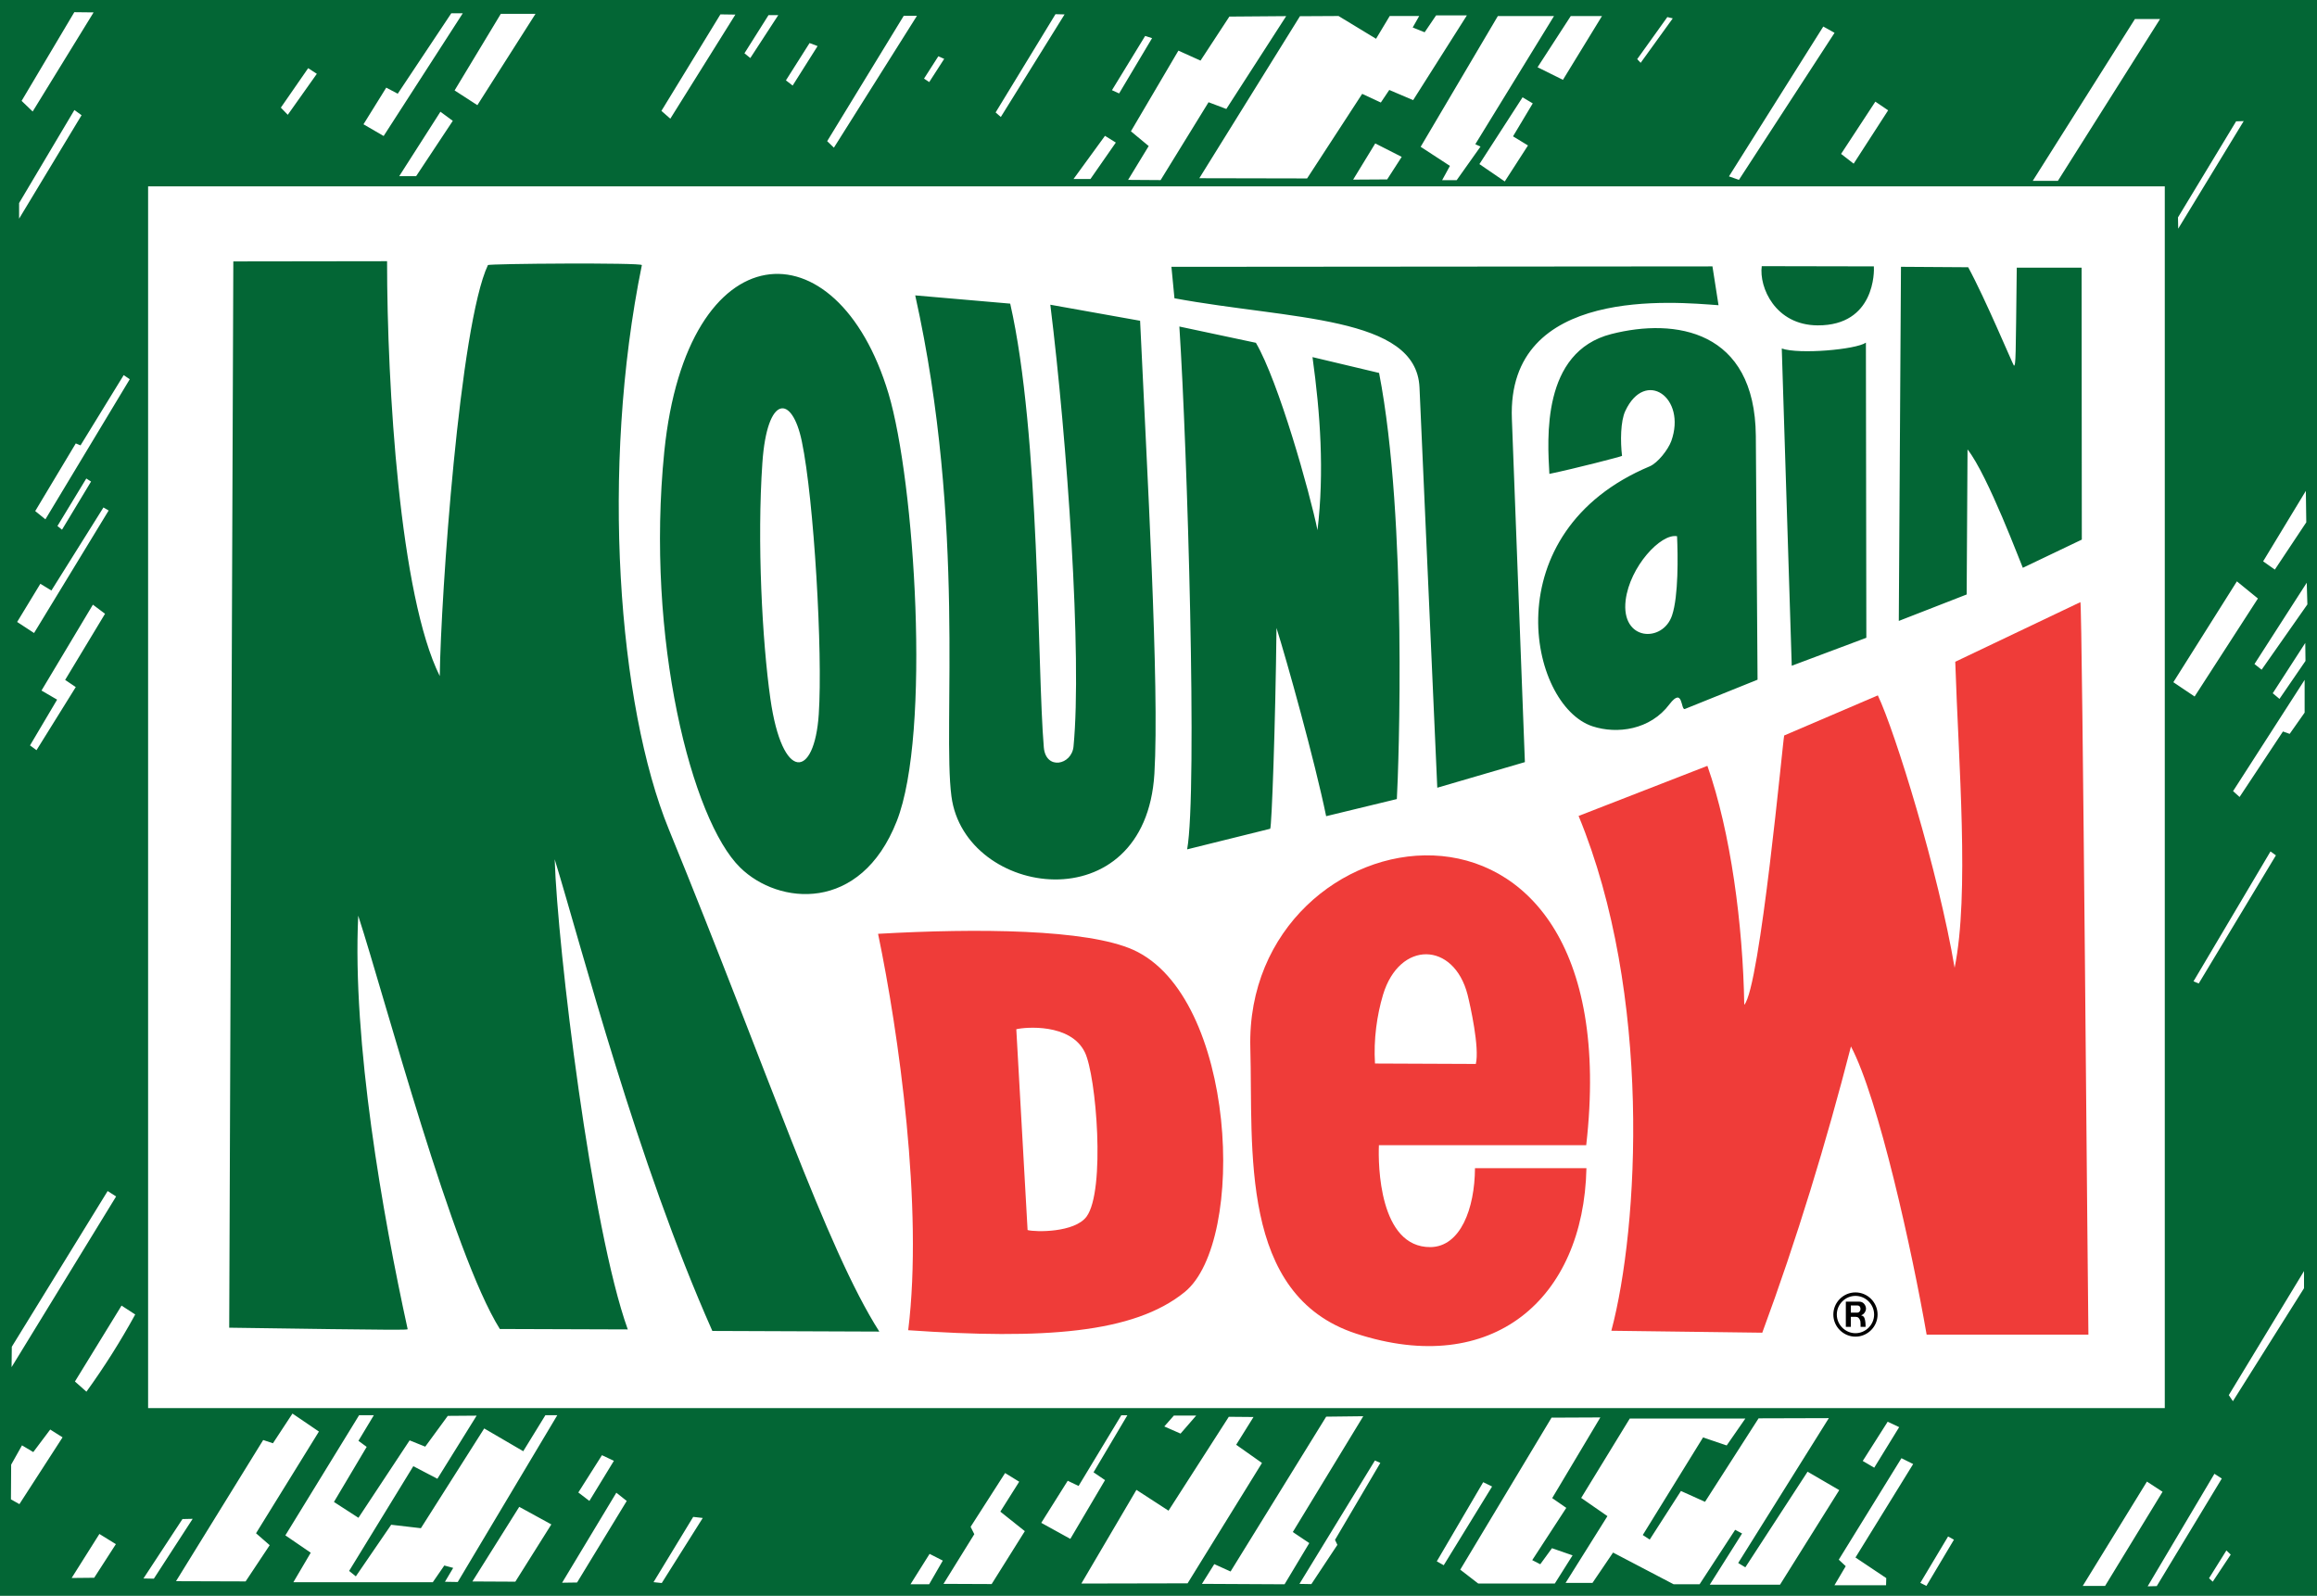 <?xml version="1.0" encoding="utf-8"?>
<!-- Generator: Adobe Illustrator 16.0.0, SVG Export Plug-In . SVG Version: 6.00 Build 0)  -->
<!DOCTYPE svg PUBLIC "-//W3C//DTD SVG 1.1//EN" "http://www.w3.org/Graphics/SVG/1.1/DTD/svg11.dtd">
<svg version="1.1" id="Layer_1" xmlns="http://www.w3.org/2000/svg" xmlns:xlink="http://www.w3.org/1999/xlink" x="0px" y="0px"
	 width="1000px" height="688.721px" viewBox="0 0 1000 688.721" enable-background="new 0 0 1000 688.721" xml:space="preserve">
<path fill-rule="evenodd" clip-rule="evenodd" fill="#EF3C39" d="M736.9,330.525c10.016,28.45,15.354,68.504,15.91,103.131
	c6.836-7.392,16.758-115.02,17.226-116.233l40.426-17.313c7.393,15.533,26.11,75.895,33.136,117.549
	c6.457-31.542,1.683-88.441,0.278-132.056l54.004-25.737c0.841,0.655,3.269,311.835,3.459,316.141h-69.819
	c-6.266-36.126-20.772-101.917-32.661-124.378c-10.668,41.457-23.397,83.294-38.276,123.537l-65.14-0.841
	c11.889-44.645,17.593-145.253-14.133-222.179L736.9,330.525L736.9,330.525z M511.302,557.621
	c-21.994,17.877-61.02,20.502-119.326,16.474c6.551-53.067-4.12-128.4-13.008-171.078c42.77-2.435,90.127-2.062,110.154,6.924
	C533.668,430.063,538.158,535.818,511.302,557.621L511.302,557.621z M468.204,454.124c-6.178-12.634-25.924-10.857-29.576-9.922
	l4.87,86.665c3.554,0.936,20.305,1.126,25.452-5.805C477.186,513.831,473.161,464.229,468.204,454.124L468.204,454.124z
	 M617.404,538.226c12.912-0.19,19.091-16.568,19.186-34.065h48.104c-1.221,56.527-40.623,90.592-99.395,71.406
	c-50.721-16.568-44.455-79.74-45.669-123.348c-2.712-102.86,164.907-132.524,144.969,42.02h-89.473
	C594.752,502.566,595.22,538.408,617.404,538.226L617.404,538.226z M596.902,429.323c-2.624,8.796-4.116,19.28-3.465,29.671
	l43.519,0.183c1.688-7.02-2.435-25.364-3.554-29.854C627.508,406.299,604.016,405.736,596.902,429.323L596.902,429.323z"/>
<path fill-rule="evenodd" clip-rule="evenodd" d="M800.804,557.777c5.242,0,9.542,4.307,9.542,9.549s-4.3,9.542-9.542,9.542
	s-9.549-4.3-9.549-9.542S795.562,557.777,800.804,557.777L800.804,557.777z M800.804,559.276c-4.401,0-8.05,3.648-8.05,8.05
	c0,4.395,3.648,8.051,8.05,8.051c4.395,0,8.051-3.656,8.051-8.051C808.855,562.925,805.199,559.276,800.804,559.276L800.804,559.276
	z M798.804,568.323v4.307h-2.157v-10.858h5.9c1.682,0,2.808,1.594,2.808,3.093c-0.095,1.214-0.936,2.429-2.149,2.802
	c0.745,0.189,1.214,0.475,1.491,1.221c0.38,1.03,0.469,2.244,0.469,3.743h-2.15c0-0.746,0-1.967-0.095-2.435
	c-0.373-1.309-1.03-1.872-1.967-1.872H798.804L798.804,568.323z M798.804,563.427v3.086h2.713c1.871,0,1.966-3.086,0.189-3.086
	H798.804L798.804,563.427z"/>
<path fill-rule="evenodd" clip-rule="evenodd" fill="#036635" d="M1000,688.721H0V0h1000V688.721L1000,688.721z M934.304,80.426
	H63.922v527.279h870.382V80.426L934.304,80.426z M100.7,112.822l66.357-0.092c0,54.187,5.521,144.504,22.74,179.037
	c0.471-34.628,8.613-151.52,20.779-177.352c0.092-0.658,66.635-1.126,66.448,0c-17.968,87.879-10.2,190.081,11.604,243.427
	c43.241,105.756,67.761,180.532,90.877,216.842l-72.064-0.278c-32.756-73.745-55.875-163.781-68.042-203.557
	c1.217,38.183,15.819,159.197,31.542,202.899l-55.218-0.184c-20.495-32.756-49.321-141.978-61.114-178.382
	c-2.621,54.465,10.576,129.336,21.339,178.477c-0.373,0.278-1.499,0.469-77.024-0.657L100.7,112.822L100.7,112.822z
	 M741.701,131.723c-18.25-1.309-91.433-8.705-89.188,49.04l5.615,148.152l-37.809,11.047l-7.677-172.767
	c-1.404-30.979-55.591-29.199-105.756-38.466l-1.31-13.57l233.506-0.187L741.701,131.723L741.701,131.723z M286.702,194.923
	c9.735-95.929,74.498-99.109,96.77-25.083c11.326,37.812,18.44,146.749,3.561,184.557c-15.632,39.775-51.104,36.222-67.574,20.026
	C298.587,354.024,278.56,275.691,286.702,194.923L286.702,194.923z M332.502,301.625c5.147,36.031,18.996,34.628,20.871,6.646
	c1.777-26.582-2.062-92.653-7.3-117.739c-4.215-20.4-14.974-20.4-17.033,9.176C326.697,233.586,328.946,276.729,332.502,301.625
	L332.502,301.625z M450.503,322.523c0.841,10.017,12.072,7.677,12.821-0.373c3.744-38.839-2.716-131.679-10.013-190.64l38.748,6.924
	c2.899,63.081,8.419,157.793,6.171,195.51c-3.927,64.854-81.887,53.529-87.597,9.732c-3.93-29.854,6.459-116.896-15.629-216.191
	l40.993,3.554C448.913,187.85,447.604,288.458,450.503,322.523L450.503,322.523z M509.003,140.923l33.034,7.022
	c9.826,16.843,23.214,64.387,26.585,80.859c2.99-25.177,1.213-50.352-2.157-74.685l28.734,6.833
	c12.35,63.545,8.417,170.986,7.671,183.902l-30.512,7.393c-4.957-24.052-17.029-67.29-21.431-81.233
	c-0.468,42.02-2.055,85.54-2.713,86.658l-35.849,8.892C516.863,341.58,512.461,193.801,509.003,140.923L509.003,140.923z
	 M668.702,204.522c-0.841-15.065-3.466-52.688,26.768-60.365c27.514-7.019,61.952-1.777,62.332,43.987l0.745,105.196l-31.352,12.635
	c-1.872,0.749-0.658-9.827-6.646-2.062c-8.328,11.139-22.645,13.011-33.225,9.549c-27.608-9.078-42.955-83.857,24.713-112.212
	c3.459-1.499,7.86-7.114,9.265-10.858c6.741-18.813-11.23-31.447-19.844-13.007c-2.062,4.398-2.149,13.103-1.403,19.369
	C699.776,197.039,679.932,202.183,668.702,204.522L668.702,204.522z M723.804,231.423c-7.02-1.309-20.407,13.197-22.184,27.608
	c-2.15,17.782,16.1,18.44,20.026,6.552C724.461,257.255,724.177,239.564,723.804,231.423L723.804,231.423z M898.402,115.525
	l0.095,117.359l-25.459,12.167c-0.651-1.214-15.063-39.962-23.865-51.098l-0.373,62.61l-29.29,11.417l0.936-152.832l29.013,0.19
	c7.297,13.38,19.091,41.552,19.748,42.488c0.841-0.281,0.746-2.899,1.214-42.301H898.402L898.402,115.525z M784.501,140.424
	c-18.346-0.091-25.364-16.473-24.144-25.55l48.388,0.095C808.929,116.932,809.302,140.516,784.501,140.424L784.501,140.424z
	 M773.304,287.325l-4.307-136.921c7.487,2.621,32.01,0.468,36.311-2.526l0.189,127.373L773.304,287.325L773.304,287.325z
	 M682.604,138.424l-0.563-0.468L682.604,138.424L682.604,138.424z M722.305,683.723h11.23l15.347-23.492l2.991,1.594l-13.943,22.088
	h30.321l25.555-40.806l-13.666-7.955l-26.863,41.274l-3.085-1.872l39.117-62.515l-30.321,0.088l-23.112,36.032l-10.39-4.68
	l-13.476,20.97l-2.998-1.967l26.016-42.115l10.199,3.459l8.05-11.604h-49.88l-20.962,34.255l11.325,7.86l-18.067,28.823h11.604
	l8.891-13.103L722.305,683.723L722.305,683.723z M154.7,621.825l6.646-11.041h-6.364l-31.82,51.847l10.949,7.487l-7.484,12.723
	h60.175l4.961-7.202l3.835,1.031l-3.557,5.988l5.524,0.095l42.956-71.969h-5.144l-9.549,15.53l-16.846-9.826l-27.327,43.051
	l-12.821-1.492l-15.256,22.271l-2.902-2.34l27.704-45.207l10.39,5.432l16.938-27.236l-12.448,0.096l-9.732,13.285l-6.738-2.713
	L154.7,655.049l-10.573-6.836l14.13-23.77L154.7,621.825L154.7,621.825z M599.601,38.822l10.295,4.398l23.207-36.592h-13.285
	l-4.957,7.301l-5.154-2.062l2.808-4.958h-12.723l-5.9,9.827l-16.188-9.827l-16.656,0.091l-43.431,69.914l46.517,0.095l23.771-36.503
	l8.05,3.743L599.601,38.822L599.601,38.822z M466.705,683.424l45.852-0.095l32.105-51.941l-11.136-7.86l7.48-11.977l-10.661-0.096
	l-26.021,40.521l-13.849-8.985L466.705,683.424L466.705,683.424z M531.105,678.223l-7.026-3.181l-5.33,8.519l35.659,0.183
	l10.668-17.782l-7.115-4.768l30.417-49.982l-16.005,0.19L531.105,678.223L531.105,678.223z M521.603,44.122l7.671,2.903
	l25.832-40.06l-24.517,0.19l-12.451,19l-9.549-4.307l-20.491,34.817l7.674,6.365l-8.892,14.598l14.035,0.095L521.603,44.122
	L521.603,44.122z M110.5,661.723l27.141-43.893l-11.414-7.765l-8.427,12.817l-4.211-1.403l-37.622,60.928l30.043,0.095
	l10.386-15.632L110.5,661.723L110.5,661.723z M638,683.424h33.041l7.671-12.166l-8.892-3.086l-5.052,6.924l-3.466-1.776
	l14.696-22.556l-6.083-4.212l20.779-34.818l-21.058,0.095l-39.402,65.607L638,683.424L638,683.424z M670.702,6.924h-24.238
	l-33.319,56.432l12.635,8.24l-3.37,6.175h6.273l10.294-14.506l-2.244-1.028L670.702,6.924L670.702,6.924z M921.406,8.223
	l-44.082,69.819h10.857l44.075-69.819H921.406L921.406,8.223z M5.001,590.025l45.109-73.658l-3.652-2.339l-41.366,67.2
	L5.001,590.025L5.001,590.025z M746.205,76.122l4.306,1.499l41.268-63.454l-4.862-2.713L746.205,76.122L746.205,76.122z
	 M166.701,37.822l-9.827,15.818l8.705,5.053l34.16-52.97h-4.961l-23.116,34.72L166.701,37.822L166.701,37.822z M19.6,224.125
	l36.405-60.46l-2.618-1.777L34.76,192.21l-2.055-0.841l-17.504,29.199L19.6,224.125L19.6,224.125z M7.399,268.424l7.301,4.774
	l32.197-52.878l-2.249-1.312l-22.461,35.845l-4.771-2.903L7.399,268.424L7.399,268.424z M357.002,60.924l2.903,2.808L395.75,6.829
	h-5.71L357.002,60.924L357.002,60.924z M449.401,657.227l12.543,6.924l14.975-25.364l-4.958-3.37l14.598-24.611h-2.622
	l-18.436,30.512l-4.679-2.252L449.401,657.227L449.401,657.227z M938,294.426l9.176,6.175l27.324-42.302l-9.074-7.396L938,294.426
	L938,294.426z M946.702,423.524l2.245,0.937l33.318-55.313l-2.339-1.683L946.702,423.524L946.702,423.524z M593.403,630.322
	l-32.573,53.251l5.147,0.095l11.23-16.94l-1.03-2.149l19.565-33.225L593.403,630.322L593.403,630.322z M420.5,662.123
	l-13.289,21.438l20.779,0.088l14.32-22.835l-10.576-8.423l8.142-12.912l-6.083-3.744l-14.883,23.207L420.5,662.123L420.5,662.123z
	 M196.202,39.026l9.827,6.361l25.083-39.402h-14.974L196.202,39.026L196.202,39.026z M793.602,673.123l2.997,2.808l-4.869,8.239
	h22.278l0.089-3.092l-13.286-8.891l24.896-40.339l-5.06-2.522L793.602,673.123L793.602,673.123z M926.6,639.424l-27.696,45.018
	h9.637l24.801-40.623L926.6,639.424L926.6,639.424z M224.102,650.322l-20.217,32.2l18.531,0.095l15.537-24.713L224.102,650.322
	L224.102,650.322z M32.699,296.525l-4.584-3.089l17.219-28.544l-5.239-3.93l-22.184,37.06l6.741,3.933l-11.698,19.746l2.808,2.058
	L32.699,296.525L32.699,296.525z M963.704,604.722l30.694-48.755v-7.398l-32.471,53.535L963.704,604.722L963.704,604.722z
	 M926.906,684.625l3.927-0.096l28.077-46.421l-3.182-2.055L926.906,684.625L926.906,684.625z M289.302,51.223L317.379,6.3
	l-6.457-0.095l-25.459,41.647L289.302,51.223L289.302,51.223z M988.207,316.725l6.456-9.173v-14.13l-30.884,48.009l2.808,2.529
	l18.718-28.267L988.207,316.725L988.207,316.725z M14.1,48.124l26.3-42.773l-8.328-0.091L9.325,43.536L14.1,48.124L14.1,48.124z
	 M429.703,48.523l2.245,1.967l27.514-44.271l-3.926-0.092L429.703,48.523L429.703,48.523z M940.001,93.823l0.095,4.866
	l28.267-46.421l-3.275,0.095L940.001,93.823L940.001,93.823z M266.003,644.226l-23.4,38.839l6.459-0.095l21.431-35.19
	L266.003,644.226L266.003,644.226z M663.601,29.022l10.953,5.429L691.4,6.935h-13.476L663.601,29.022L663.601,29.022z
	 M35.201,49.724l-3.089-2.248L8.247,87.628v6.737L35.201,49.724L35.201,49.724z M37.3,600.625
	c7.769-10.763,14.692-21.715,21.058-33.319l-5.897-3.838l-20.122,32.756L37.3,600.625L37.3,600.625z M623.1,675.523l20.875-33.97
	l-3.839-1.872l-20.026,34.16L623.1,675.523L623.1,675.523z M976.101,289.024l19.748-28.172l-0.277-9.359l-22.557,35.096
	L976.101,289.024L976.101,289.024z M638.501,70.822l10.946,7.487l10.017-15.534l-6.456-3.934l8.518-14.225L657.125,42
	L638.501,70.822L638.501,70.822z M179.6,76.024l15.819-23.865l-5.334-3.934l-17.782,27.799H179.6L179.6,76.024z M27.002,620.326
	l-5.334-3.37l-7.304,9.731l-4.866-2.902l-4.679,8.328l-0.092,14.98l3.648,2.056L27.002,620.326L27.002,620.326z M303.304,655.124
	l-4.12-0.468l-17.127,28.172l3.557,0.373L303.304,655.124L303.304,655.124z M66.401,681.322l16.754-25.832l-4.401,0.095
	l-16.846,25.649L66.401,681.322L66.401,681.322z M584.003,77.523l14.689-0.091l6.273-9.732l-11.421-5.805L584.003,77.523
	L584.003,77.523z M794.599,66.424l5.432,4.211l14.88-23.024l-5.521-3.743L794.599,66.424L794.599,66.424z M981.804,245.824
	l13.57-20.403l-0.189-13.567l-18.434,30.413L981.804,245.824L981.804,245.824z M42.898,662.027l-11.977,18.996l9.732-0.095
	l9.359-14.507L42.898,662.027L42.898,662.027z M476.901,58.622l-13.57,18.626h7.301l10.949-15.724L476.901,58.622L476.901,58.622z
	 M483.001,40.324l14.225-23.865l-2.994-0.936l-14.319,23.397L483.001,40.324L483.001,40.324z M706.605,25.523l1.492,1.59
	l13.855-19.186l-2.34-0.563L706.605,25.523L706.605,25.523z M249.602,644.124l4.774,3.648l10.577-17.314l-5.147-2.428
	L249.602,644.124L249.602,644.124z M808.902,633.422l10.763-17.497l-4.957-2.34l-10.763,16.935L808.902,633.422L808.902,633.422z
	 M133.002,29.423l-11.791,17.032l2.991,3.089l12.539-17.687L133.002,29.423L133.002,29.423z M983.805,301.625l11.23-16.378
	l-0.095-7.769l-14.038,21.712L983.805,301.625L983.805,301.625z M39.301,207.825l-2.058-1.312l-12.452,20.498l1.97,1.59
	L39.301,207.825L39.301,207.825z M828.8,683.126l2.624,1.309l11.882-19.932l-2.523-1.403L828.8,683.126L828.8,683.126z M335.9,6.524
	h-4.208l-10.39,16.473l2.526,2.055L335.9,6.524L335.9,6.524z M342.102,36.924l10.763-17.033l-3.462-1.309L339.2,34.679
	L342.102,36.924L342.102,36.924z M401.203,670.62l-8.236,13.109h8.05l5.894-10.206L401.203,670.62L401.203,670.62z M502.502,615.627
	l7.016,3.085l6.741-7.765h-9.637L502.502,615.627L502.502,615.627z M955.002,682.624l7.766-11.698l-1.872-1.777l-7.487,11.977
	L955.002,682.624L955.002,682.624z M398.802,33.923l2.248,1.499l6.457-10.017l-2.53-1.119L398.802,33.923L398.802,33.923z"/>
</svg>
